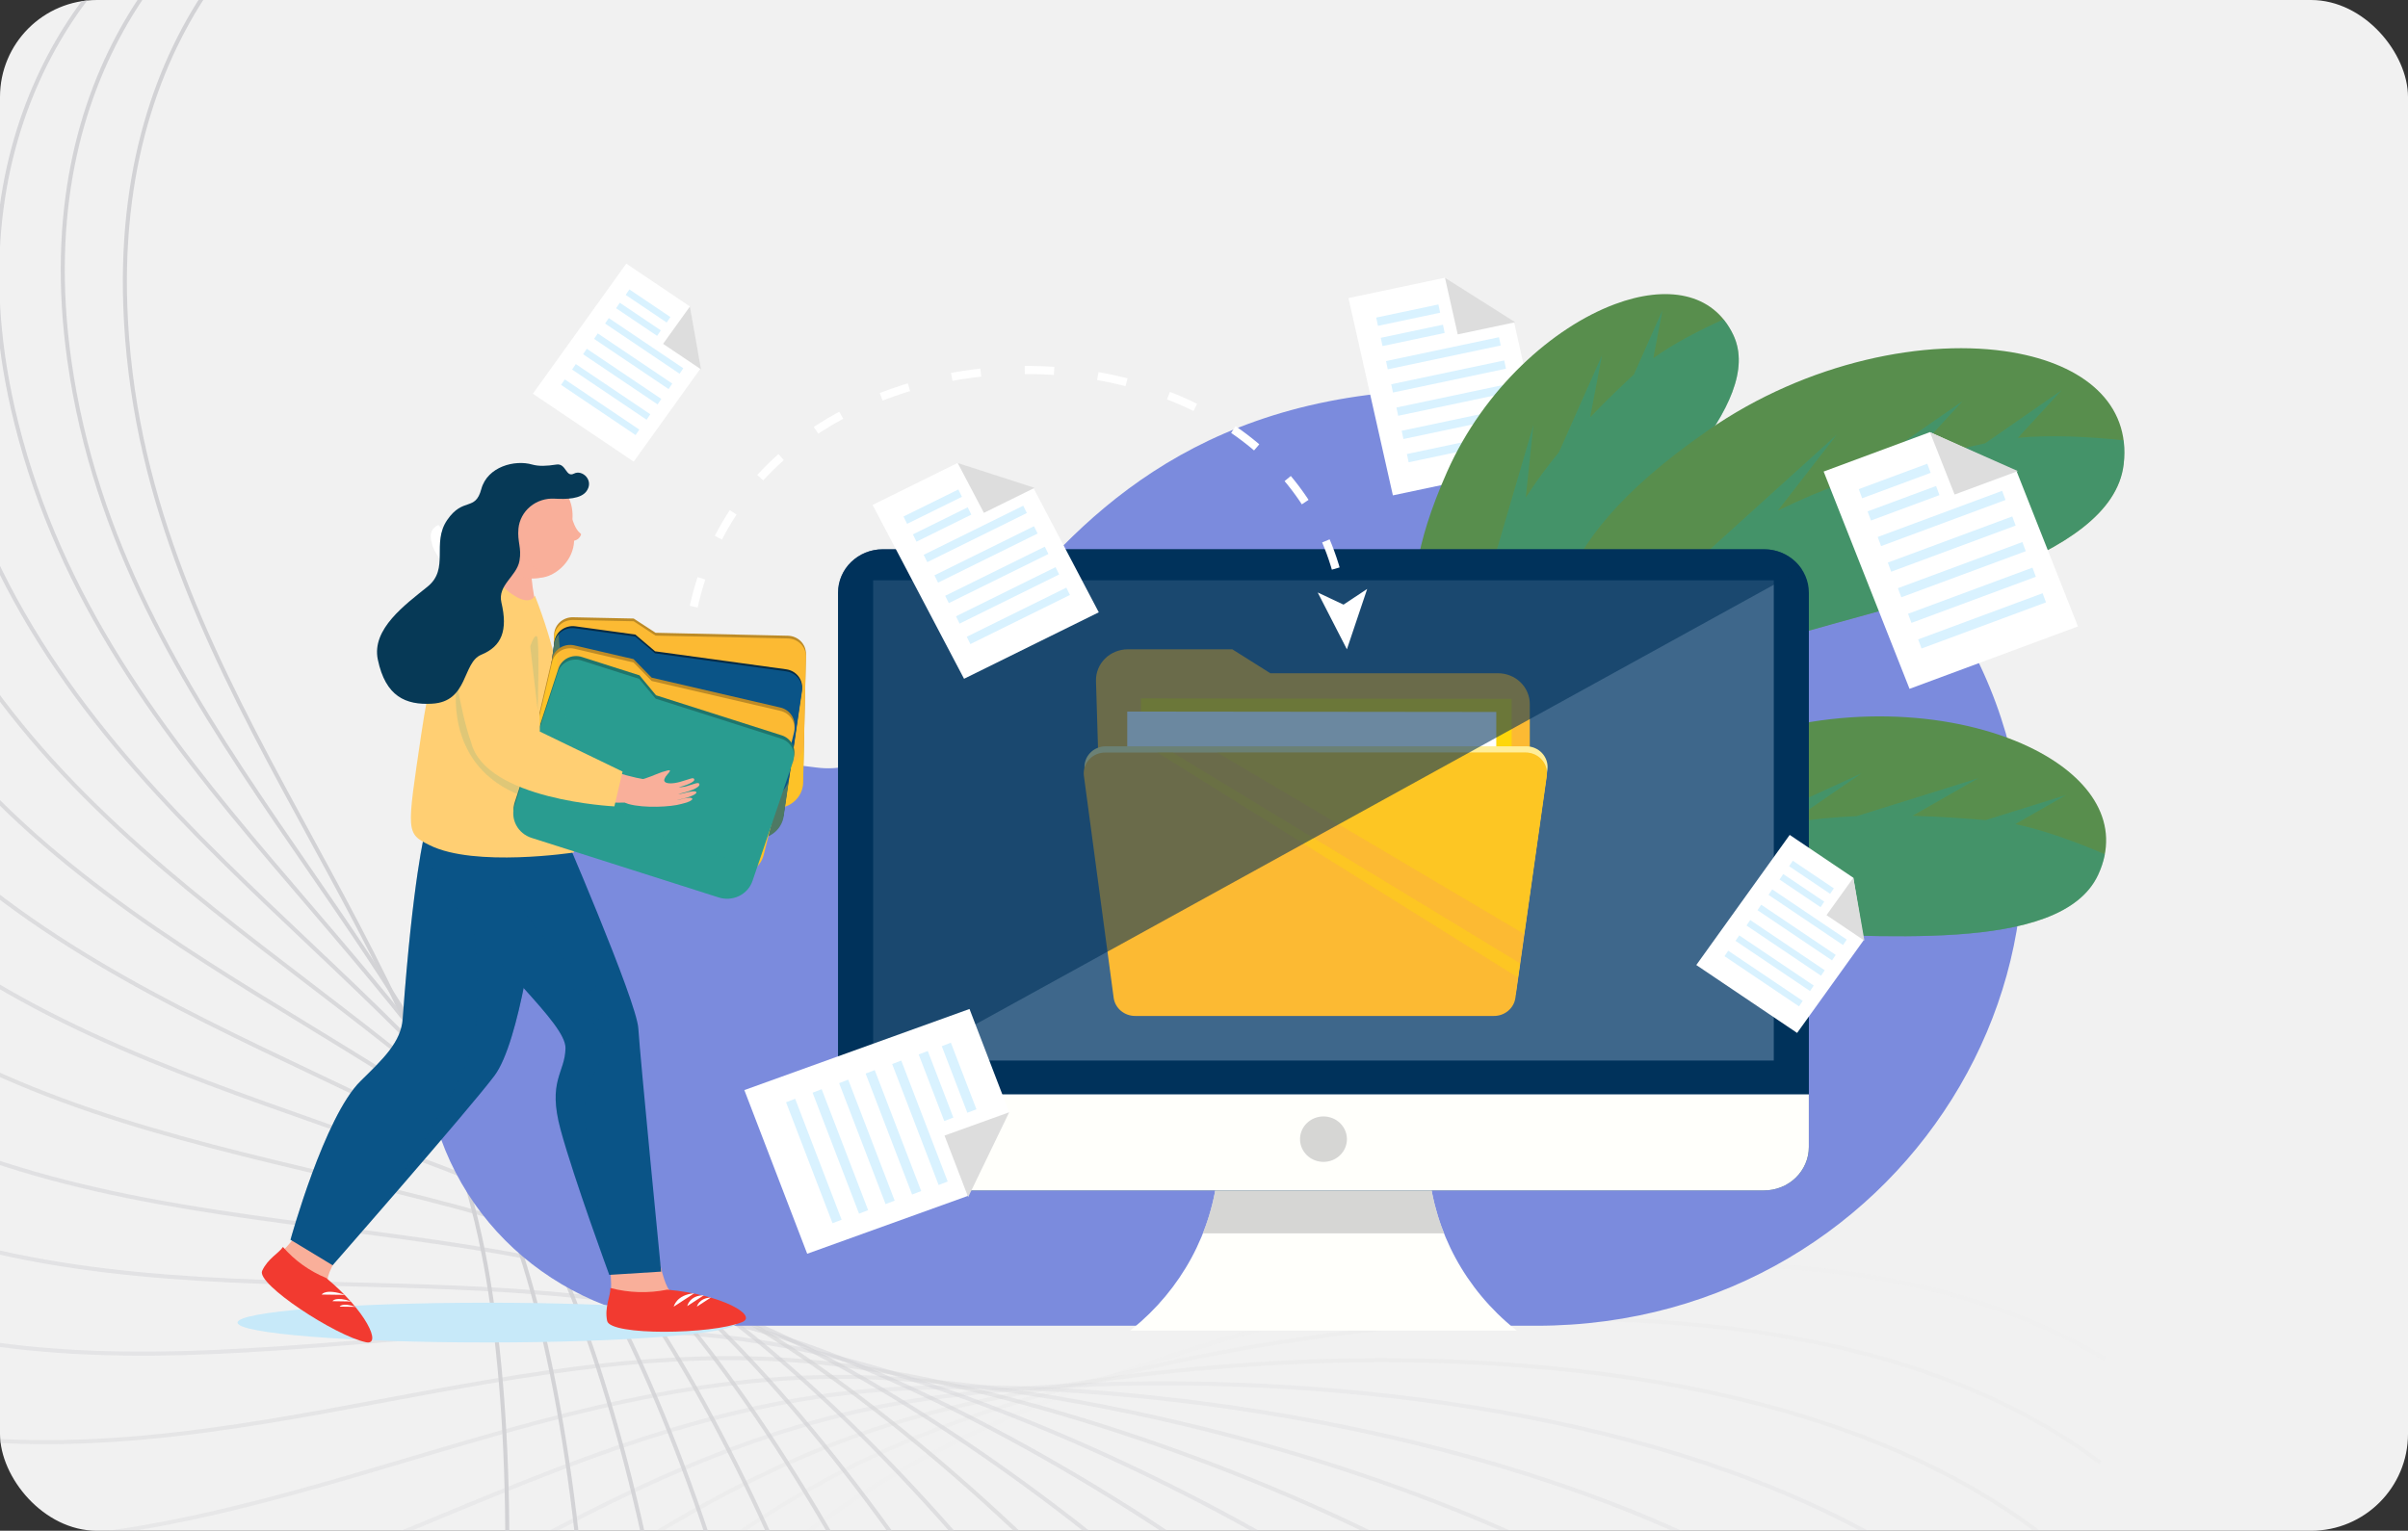 <svg width="596" height="379" viewBox="0 0 596 379" fill="none" xmlns="http://www.w3.org/2000/svg">
<rect x="0" y="0" width="596" height="379" fill="#333333" stroke="none"/>
<g clip-path="url(#clip0_2428_6349)">
<rect width="596" height="379" rx="24" fill="#F1F1F1"/>
<path opacity="0.053" d="M-100.096 493.799C-85.73 512.913 -39.813 544.897 28.923 519.926C114.843 488.711 148.074 405.97 224.758 363.067C281.358 331.402 433.442 283.871 520.893 336.393" stroke="#D2D2D5"/>
<path opacity="0.105" d="M-114.267 453.729C-101.978 474.24 -59.655 510.848 11.315 493.198C100.027 471.136 141.724 392.321 222.473 357.67C282.072 332.094 438.292 300.72 519.773 362.096" stroke="#D2D2D5"/>
<path opacity="0.158" d="M-124.975 413.119C-114.896 434.802 -76.632 475.634 -4.206 465.499C86.326 452.83 136.033 378.806 219.962 352.785C281.908 333.579 440.551 318.706 515.171 388.263" stroke="#D2D2D5"/>
<path opacity="0.211" d="M-132.178 372.334C-124.421 394.952 -90.635 439.56 -17.546 437.051C73.815 433.915 130.987 365.492 217.176 348.386C280.79 335.761 440.119 337.552 507.059 414.528" stroke="#D2D2D5"/>
<path opacity="0.263" d="M-135.877 331.74C-130.527 355.044 -101.588 402.94 -28.638 408.084C62.55 414.515 126.561 352.443 214.066 344.44C278.652 338.534 436.92 356.97 495.448 440.521" stroke="#D2D2D5"/>
<path opacity="0.316" d="M-136.117 291.702C-133.232 315.438 -109.459 366.096 -37.446 378.837C52.57 394.765 122.719 339.724 210.581 340.912C275.43 341.788 430.905 376.667 480.378 465.879" stroke="#D2D2D5"/>
<path opacity="0.368" d="M-132.97 252.579C-132.582 276.486 -114.234 329.352 -43.947 349.551C43.911 374.801 119.429 327.394 206.685 337.759C271.088 345.409 422.065 396.349 461.942 490.243" stroke="#D2D2D5"/>
<path opacity="0.421" d="M-126.552 214.723C-128.665 238.54 -115.944 293.034 -48.154 320.47C36.584 354.764 116.644 315.511 202.339 334.94C265.589 349.281 410.414 415.722 440.258 513.27" stroke="#D2D2D5"/>
<path opacity="0.474" d="M-117.013 178.465C-121.604 201.931 -114.648 257.456 -50.097 291.828C30.591 334.792 114.316 304.122 197.511 332.403C258.915 353.276 396.001 434.492 415.486 534.625" stroke="#D2D2D5"/>
<path opacity="0.526" d="M-104.536 144.123C-111.554 166.981 -110.441 222.929 -49.836 263.859C25.919 315.022 112.391 293.272 192.174 330.094C251.06 357.271 378.906 452.372 387.817 553.993" stroke="#D2D2D5"/>
<path opacity="0.579" d="M-89.341 111.995C-98.71 133.993 -103.451 189.751 -47.457 236.792C22.536 295.594 110.807 283.001 186.304 327.961C242.026 361.145 359.232 469.088 357.471 571.084" stroke="#D2D2D5"/>
<path opacity="0.632" d="M-71.671 82.353C-83.288 103.251 -93.831 158.208 -43.061 210.845C20.402 276.64 109.506 273.344 179.89 325.949C231.838 364.775 337.119 484.378 324.706 585.632" stroke="#D2D2D5"/>
<path opacity="0.684" d="M-51.799 55.444C-65.538 75.014 -81.767 128.567 -36.777 186.222C19.46 258.291 108.421 264.326 172.92 324.001C220.526 368.044 312.727 497.997 289.799 597.398" stroke="#D2D2D5"/>
<path opacity="0.737" d="M-30.024 31.476C-45.733 49.502 -67.471 101.066 -28.754 163.108C19.642 240.661 107.484 255.962 165.393 322.051C208.133 370.83 286.246 509.708 253.053 606.168" stroke="#D2D2D5"/>
<path opacity="0.789" d="M-6.664 10.64C-24.172 26.926 -51.181 75.935 -19.161 141.684C20.863 223.87 106.625 248.27 157.308 320.05C194.716 373.029 257.884 519.312 214.79 611.774" stroke="#D2D2D5"/>
<path opacity="0.842" d="M17.945 -6.921C-1.169 7.446 -33.153 53.363 -8.181 122.099C23.033 208.019 105.774 241.249 148.677 317.934C180.342 374.533 227.873 526.618 175.351 614.069" stroke="#D2D2D5"/>
<path opacity="0.895" d="M43.451 -21.092C22.94 -8.802 -13.669 33.521 3.981 104.49C26.044 193.203 104.858 234.899 139.51 315.649C165.086 375.248 196.459 531.467 135.083 612.949" stroke="#D2D2D5"/>
<path opacity="0.947" d="M69.502 -31.797C47.819 -21.718 6.987 16.546 17.122 88.972C29.791 179.504 103.815 229.211 129.837 313.14C149.042 375.086 163.915 533.729 94.358 608.349" stroke="#D2D2D5"/>
<path d="M95.725 -39C73.107 -31.243 28.499 2.543 31.008 75.632C34.144 166.992 102.567 224.164 119.673 310.354C132.298 373.968 130.506 533.297 53.53 600.237" stroke="#D2D2D5"/>
<g style="mix-blend-mode:multiply">
<path d="M177.339 328.237H380.284C473.758 328.237 532.011 228.835 482.907 151.788C466.882 126.66 440.514 106.892 398.363 99.864C249.512 74.896 245.352 195.669 202.099 190.03C192.598 188.751 182.997 188.305 173.414 188.699C128.877 190.739 97.256 230.063 106.518 272.854C113.674 305.946 142.819 328.237 177.339 328.237Z" fill="#7B8BDD"/>
</g>
<path d="M131.179 138.004C131.179 138.004 131.564 147.409 133.066 150.532C134.078 152.631 129.028 157.845 125.397 155.088C122.589 152.945 120.701 141.193 121.819 138.962C123.828 134.786 124.957 130.263 125.14 125.659L131.179 138.004Z" fill="#F9AF9A"/>
<g style="mix-blend-mode:multiply" opacity="0.34">
<path d="M131.6 137.359C131.6 137.359 131.079 146.771 132.823 149.791C134 151.817 130.015 157.419 126.172 154.911C123.198 152.98 120.383 141.403 121.326 139.099C122.992 134.79 123.762 130.204 123.591 125.606L131.6 137.359Z" fill="#F9AF9A"/>
</g>
<g style="mix-blend-mode:multiply">
<path d="M120.625 332.377C154.769 332.377 182.448 330.173 182.448 327.455C182.448 324.737 154.769 322.533 120.625 322.533C86.481 322.533 58.802 324.737 58.802 327.455C58.802 330.173 86.481 332.377 120.625 332.377Z" fill="#C7E9F9"/>
</g>
<path d="M90.589 300.025C90.589 300.025 81.311 313.24 81.108 316.655C80.904 320.07 89.215 330.938 85.124 329.475C81.032 328.013 64.259 313.51 67.377 311.806C70.494 310.102 75.205 303.374 75.205 303.374L90.589 300.025Z" fill="#F9AF9A"/>
<path d="M90.611 332.326C94.597 333.145 90.611 324.53 80.723 316.405C76.583 314.703 72.92 312.074 70.034 308.733C69.007 310.291 66.259 311.622 64.878 314.65C63.414 317.904 83.002 330.746 90.611 332.326Z" fill="#F23A30"/>
<path d="M79.628 320.514C79.628 320.514 80.504 318.927 85.418 320.595L79.628 320.514Z" fill="white"/>
<path d="M82.293 322.154C82.293 322.154 83.002 320.874 86.988 322.227L82.293 322.154Z" fill="white"/>
<path d="M84.067 323.5C84.067 323.5 84.663 322.417 88.029 323.558L84.067 323.5Z" fill="white"/>
<path d="M132.537 226.882C132.537 226.882 128.763 257.869 122.339 266.375C115.915 274.88 82.331 313.253 82.331 313.253L71.899 306.942C71.899 306.942 80.3 276.423 89.261 267.64C94.915 262.104 99.263 257.957 99.67 252.282C102.191 217.368 105.158 206.142 105.158 206.142L132.537 226.882Z" fill="#0A5487"/>
<g style="mix-blend-mode:multiply" opacity="0.2">
<path d="M132.537 226.882C132.537 226.882 128.763 257.869 122.339 266.375C115.915 274.88 82.331 313.253 82.331 313.253L71.899 306.942C71.899 306.942 80.3 276.423 89.261 267.64C94.915 262.104 99.263 257.957 99.67 252.282C102.191 217.368 105.158 206.142 105.158 206.142L132.537 226.882Z" fill="#0A5487"/>
</g>
<path d="M161.109 300.806C161.109 300.806 163.373 316.639 165.6 319.301C167.827 321.963 181.497 324.633 177.451 326.198C173.405 327.763 149.642 326.147 150.774 322.856C151.907 319.565 150.729 311.505 150.729 311.505L161.109 300.806Z" fill="#F9AF9A"/>
<g style="mix-blend-mode:multiply" opacity="0.15">
<path d="M130.958 237.355L126.647 232.63L116.336 221.66C116.336 221.66 120.54 248.134 116.336 260.904C112.131 273.673 89.84 304.681 89.84 304.681C100.144 292.863 117.914 272.334 122.375 266.374C126.3 261.108 129.274 247.169 130.958 237.355Z" fill="#0A5487"/>
</g>
<path d="M106.796 196.474C106.796 196.474 99.512 204.643 110.933 221.866C122.354 239.089 140.071 253.313 139.965 259.515C139.859 265.716 135.436 267.516 138.765 279.743C142.094 291.971 150.805 315.645 150.805 315.645L163.637 314.84C163.637 314.84 158.406 261.453 157.991 254.608C157.576 247.762 138.365 203.414 138.365 203.414L106.796 196.474Z" fill="#0A5487"/>
<g style="mix-blend-mode:multiply" opacity="0.1">
<path d="M145.045 280.095C143.535 267.531 148.208 266.368 149.227 260.247C149.559 258.302 148.223 255.31 145.974 251.529C152.088 253.723 153.598 253.541 145.928 248.67C144.902 248.019 143.52 246.352 142.607 245.569C141.694 244.787 141.49 244.18 144.607 244.947C148.525 245.92 149.363 245.101 143.188 240.245C136.017 234.668 130.261 227.573 126.362 219.504C126.272 219.322 126.181 219.131 126.098 218.941C121.999 210.224 121.667 204.037 122.475 199.927L106.796 196.482C106.796 196.482 99.512 204.651 110.933 221.874C122.354 239.097 140.071 253.321 139.965 259.523C139.859 265.725 135.436 267.524 138.765 279.752C142.094 291.98 150.805 315.646 150.805 315.646H151.288C150.118 309.853 146.276 290.685 145.045 280.095Z" fill="#0A5487"/>
</g>
<path d="M183.67 327.345C187.649 325.729 178.847 320.551 165.154 319.301C160.494 320.245 155.669 320.105 151.076 318.891C151.151 320.844 149.566 323.623 150.275 327.046C151.045 330.724 176.069 330.432 183.67 327.345Z" fill="#F23A30"/>
<path d="M166.761 323.506C166.761 323.506 167.365 320.581 171.849 320.193L166.761 323.506Z" fill="white"/>
<path d="M170.097 323.376C170.097 323.376 170.671 320.692 174.219 320.692L170.097 323.376Z" fill="white"/>
<path d="M172.484 323.506C172.484 323.506 172.945 321.4 175.964 321.239L172.484 323.506Z" fill="white"/>
<path d="M143.497 131.911C142.395 131.012 141.678 128.701 141.685 128.562C142.221 121.102 135.835 116.86 130.257 118.411C125.108 119.873 121.123 129.176 123.569 135.582C126.014 141.989 128.196 144.044 134.484 142.94C137.828 142.355 141.942 138.735 142.1 133.878C142.467 133.806 142.809 133.646 143.096 133.414C143.383 133.181 143.607 132.884 143.746 132.547C143.92 132.24 143.769 132.138 143.497 131.911Z" fill="#F9AF9A"/>
<g style="mix-blend-mode:multiply" opacity="0.34">
<path d="M130.258 118.41C131.728 117.999 133.269 117.882 134.787 118.066C134.092 118.205 132.069 118.936 132.741 118.673C141.55 115.199 125.789 117.21 128.469 132.568C129.178 136.605 131.745 142.537 137.006 141.988C128.793 145.396 125.993 141.82 123.6 135.56C121.124 129.175 125.14 119.851 130.258 118.41Z" fill="#F9AF9A"/>
</g>
<path d="M119.244 141.015C119.456 140.798 119.721 140.636 120.016 140.546C120.31 140.456 120.624 140.44 120.926 140.5C121.229 140.56 121.51 140.694 121.744 140.889C121.978 141.084 122.157 141.334 122.263 141.615C123.186 143.938 124.839 145.92 126.989 147.283C131.329 150.164 132.393 147.488 132.393 147.488C137.22 159.742 140.074 172.642 140.855 185.736C141.912 204.21 142.056 211.063 142.056 211.063C142.056 211.063 117.508 214.807 106.366 209.271C100.402 206.302 100.667 206.199 104.267 181.751C107.981 156.542 113.22 147.334 119.244 141.015Z" fill="#FFCF73"/>
<path d="M198.775 193.109L199.477 161.925C199.49 161.343 199.385 160.765 199.167 160.222C198.949 159.679 198.623 159.184 198.207 158.763C197.791 158.343 197.294 158.006 196.744 157.772C196.194 157.538 195.602 157.411 195.001 157.398L162.262 156.667L156.843 153.142L141.813 152.828C141.201 152.815 140.593 152.921 140.024 153.141C139.455 153.36 138.937 153.688 138.501 154.104C138.066 154.521 137.721 155.018 137.487 155.566C137.253 156.115 137.135 156.703 137.141 157.296L136.801 191.888C136.783 193.572 137.451 195.195 138.661 196.404C139.871 197.614 141.525 198.311 143.263 198.346L192.004 199.377C192.874 199.398 193.74 199.253 194.551 198.949C195.363 198.645 196.105 198.189 196.734 197.607C197.363 197.024 197.868 196.327 198.218 195.555C198.568 194.784 198.758 193.952 198.775 193.109Z" fill="#BD8B26"/>
<path d="M198.775 193.782L199.477 162.598C199.49 162.016 199.385 161.437 199.167 160.895C198.949 160.352 198.623 159.856 198.207 159.436C197.791 159.016 197.294 158.679 196.744 158.444C196.194 158.21 195.602 158.083 195.001 158.071L162.262 157.376L156.843 153.815L141.813 153.5C141.201 153.487 140.593 153.594 140.024 153.813C139.455 154.032 138.937 154.36 138.501 154.777C138.066 155.194 137.721 155.691 137.487 156.239C137.253 156.787 137.135 157.375 137.141 157.969L136.801 192.561C136.783 194.245 137.451 195.868 138.661 197.077C139.871 198.286 141.525 198.984 143.263 199.018L192.004 200.05C192.874 200.071 193.74 199.926 194.551 199.622C195.363 199.318 196.105 198.862 196.734 198.279C197.363 197.697 197.868 197 198.218 196.228C198.568 195.456 198.758 194.625 198.775 193.782Z" fill="#FCBA33"/>
<g style="mix-blend-mode:multiply" opacity="0.28">
<path d="M192.247 190.234L179.203 189.956C169.254 189.749 159.692 186.184 152.165 179.877C144.638 173.57 139.619 164.917 137.973 155.408C137.432 156.158 137.147 157.053 137.158 157.968L136.818 192.56C136.8 194.244 137.468 195.867 138.678 197.076C139.888 198.285 141.542 198.983 143.28 199.018L192.021 200.049C192.889 200.067 193.752 199.92 194.561 199.615C195.371 199.31 196.11 198.853 196.737 198.271C197.363 197.689 197.865 196.992 198.214 196.222C198.563 195.452 198.752 194.622 198.769 193.781L198.996 183.974C198.956 185.671 198.223 187.283 196.958 188.457C195.693 189.63 193.999 190.27 192.247 190.234Z" fill="#FED70A"/>
</g>
<path d="M193.951 201.608L198.48 170.724C198.65 169.561 198.337 168.38 197.61 167.441C196.882 166.502 195.8 165.881 194.6 165.714L162.141 161.253L157.257 157.106L142.371 155.058C141.769 154.98 141.157 155.018 140.57 155.171C139.984 155.324 139.434 155.588 138.954 155.949C138.474 156.31 138.073 156.76 137.775 157.272C137.476 157.785 137.286 158.35 137.215 158.935L132.626 193.241C132.4 194.913 132.864 196.603 133.917 197.945C134.97 199.287 136.527 200.172 138.249 200.408L186.561 207.049C188.283 207.266 190.025 206.817 191.408 205.798C192.792 204.78 193.705 203.274 193.951 201.608Z" fill="#052A44"/>
<path d="M193.951 202.113L198.48 171.229C198.65 170.066 198.337 168.886 197.61 167.946C196.882 167.007 195.8 166.386 194.6 166.219L162.141 161.758L157.227 157.597L142.341 155.549C141.735 155.465 141.118 155.5 140.526 155.651C139.934 155.803 139.379 156.068 138.895 156.43C138.411 156.793 138.006 157.247 137.706 157.763C137.406 158.28 137.216 158.85 137.148 159.44L132.558 193.747C132.332 195.418 132.796 197.109 133.849 198.45C134.902 199.792 136.459 200.678 138.182 200.914L186.493 207.554C188.226 207.79 189.986 207.349 191.384 206.329C192.783 205.309 193.706 203.793 193.951 202.113Z" fill="#0A5487"/>
<g style="mix-blend-mode:multiply" opacity="0.28">
<path d="M187.904 197.833L174.959 196.056C165.108 194.698 156.054 190.054 149.357 182.924C142.661 175.794 138.741 166.625 138.272 156.995C137.647 157.678 137.254 158.531 137.148 159.438L132.558 193.745C132.332 195.416 132.796 197.107 133.849 198.448C134.902 199.79 136.459 200.676 138.182 200.912L186.493 207.552C187.352 207.67 188.226 207.623 189.066 207.413C189.907 207.203 190.696 206.835 191.389 206.33C192.082 205.825 192.666 205.192 193.107 204.468C193.548 203.744 193.837 202.943 193.958 202.111L195.385 192.399C195.263 193.232 194.972 194.034 194.53 194.758C194.088 195.482 193.503 196.114 192.808 196.619C192.113 197.124 191.322 197.491 190.481 197.699C189.64 197.907 188.764 197.953 187.904 197.833Z" fill="#FED70A"/>
</g>
<path d="M189.016 210.837L196.527 180.509C196.666 179.943 196.689 179.356 196.594 178.781C196.499 178.206 196.288 177.655 195.973 177.159C195.659 176.664 195.246 176.233 194.759 175.892C194.273 175.55 193.722 175.305 193.137 175.17L161.29 167.776L156.798 163.191L142.177 159.79C141.581 159.653 140.964 159.632 140.36 159.73C139.756 159.828 139.179 160.042 138.663 160.359C138.146 160.677 137.7 161.092 137.352 161.58C137.004 162.067 136.761 162.618 136.636 163.198L128.732 196.935C128.349 198.578 128.649 200.301 129.567 201.731C130.486 203.162 131.948 204.184 133.639 204.577L181.052 215.584C181.897 215.779 182.773 215.812 183.63 215.679C184.488 215.547 185.31 215.252 186.05 214.811C186.79 214.37 187.432 213.792 187.941 213.11C188.45 212.428 188.815 211.656 189.016 210.837Z" fill="#BD8B26"/>
<path d="M189.016 211.679L196.527 181.343C196.667 180.777 196.691 180.189 196.596 179.613C196.502 179.038 196.291 178.486 195.976 177.989C195.662 177.493 195.249 177.061 194.762 176.719C194.274 176.378 193.722 176.132 193.137 175.997L161.29 168.603L156.798 164.018L142.177 160.625C141.582 160.486 140.964 160.464 140.361 160.561C139.757 160.658 139.18 160.871 138.663 161.189C138.146 161.506 137.701 161.92 137.352 162.408C137.004 162.895 136.76 163.445 136.636 164.025L128.732 197.762C128.349 199.405 128.649 201.128 129.567 202.558C130.486 203.989 131.948 205.011 133.639 205.404L181.052 216.374C182.75 216.771 184.542 216.5 186.035 215.62C187.527 214.74 188.599 213.323 189.016 211.679Z" fill="#FCBA33"/>
<g style="mix-blend-mode:multiply" opacity="0.28">
<path d="M183.415 206.836L170.726 203.911C161.048 201.666 152.482 196.221 146.503 188.514C140.524 180.807 137.507 171.321 137.972 161.691C137.282 162.313 136.81 163.129 136.621 164.024L128.718 197.76C128.334 199.403 128.634 201.127 129.552 202.557C130.471 203.987 131.934 205.01 133.624 205.403L181.037 216.373C181.881 216.569 182.756 216.602 183.613 216.47C184.47 216.338 185.291 216.045 186.031 215.605C186.77 215.166 187.413 214.589 187.923 213.909C188.432 213.229 188.799 212.458 189.001 211.641L191.364 202.097C190.957 203.746 189.891 205.171 188.401 206.06C186.911 206.948 185.118 207.227 183.415 206.836Z" fill="#FED70A"/>
</g>
<path d="M186.329 217.287L196.391 187.654C196.77 186.537 196.676 185.321 196.13 184.272C195.584 183.222 194.629 182.427 193.477 182.059L162.37 172.142L158.278 167.205L144.011 162.657C143.432 162.47 142.819 162.398 142.211 162.445C141.602 162.492 141.009 162.657 140.467 162.929C139.925 163.202 139.445 163.577 139.056 164.033C138.666 164.489 138.375 165.015 138.199 165.582L127.404 198.594C126.871 200.205 127.017 201.955 127.81 203.462C128.603 204.97 129.98 206.111 131.639 206.639L177.98 221.368C179.646 221.897 181.46 221.765 183.025 221C184.59 220.235 185.779 218.9 186.329 217.287Z" fill="#1F756C"/>
<path d="M186.237 218.128L196.307 188.494C196.684 187.377 196.588 186.16 196.04 185.111C195.493 184.063 194.538 183.267 193.386 182.899L162.278 172.982L158.194 168.075L143.912 163.526C143.332 163.34 142.72 163.268 142.11 163.314C141.501 163.361 140.908 163.526 140.365 163.798C139.822 164.071 139.342 164.446 138.952 164.902C138.561 165.358 138.269 165.885 138.092 166.451L127.351 199.442C126.825 201.048 126.974 202.79 127.767 204.29C128.56 205.79 129.933 206.926 131.585 207.45L177.896 222.194C179.559 222.724 181.371 222.593 182.934 221.831C184.498 221.069 185.686 219.737 186.237 218.128Z" fill="#299C90"/>
<g style="mix-blend-mode:multiply" opacity="0.15">
<path d="M181.059 212.885L168.664 208.936C159.214 205.92 151.145 199.804 145.849 191.644C140.552 183.483 138.359 173.788 139.647 164.229C138.907 164.787 138.364 165.554 138.092 166.423L127.351 199.414C126.825 201.02 126.974 202.763 127.767 204.262C128.56 205.762 129.933 206.898 131.585 207.422L177.896 222.195C179.561 222.724 181.374 222.592 182.938 221.826C184.502 221.061 185.689 219.726 186.237 218.114L189.408 208.79C188.861 210.405 187.674 211.744 186.108 212.512C184.543 213.279 182.727 213.414 181.059 212.885Z" fill="#299C90"/>
</g>
<path d="M122.633 154.261C124.354 154.575 123.388 156.893 124.21 158.4C125.245 160.331 127.592 159.373 128.989 164.097C131.08 171.176 132.763 181.152 133.518 181.452C137.8 183.161 141.872 185.33 145.656 187.917C150.638 191.508 160.58 193.438 161.833 193.116C163.086 192.795 166.951 191.178 162.482 194.433C158.013 197.687 161.516 198.755 152.941 198.733C149.883 198.733 140.07 196.312 134.56 195.12C129.049 193.928 122.761 192.195 119.991 187.522C117.22 182.849 109.694 151.884 122.633 154.261Z" fill="#F9AF9A"/>
<g style="mix-blend-mode:multiply" opacity="0.15">
<path d="M118.927 174.534L113.062 169.313C113.062 169.313 109.688 188.327 127.344 196.299C135.912 200.182 152.066 199.648 152.066 199.648L127.042 189.139L118.927 174.534Z" fill="#299C90"/>
</g>
<path d="M173.105 194.134C172.923 193.541 172.025 194.06 169.949 194.645L169.708 194.726C169.36 194.792 168.998 194.85 168.636 194.894H168.017C169.715 194.528 171.957 193.592 171.851 193.022C171.716 192.291 170.885 192.868 168.251 193.6C166.545 194.068 165.156 194.031 164.665 193.665C163.397 192.715 167.164 190.396 165.292 190.74C164.332 190.977 163.393 191.288 162.484 191.669C161.102 192.261 158.234 193.402 157.237 193.132C156.108 192.803 154.901 192.828 153.788 193.205C153.788 193.205 148.632 192.927 152.761 196.13C154.15 197.205 153.584 198.529 155.531 199.055C159.404 200.152 166.167 199.787 168.613 199.055L169.089 198.931C170.357 198.653 171.353 198.149 171.353 197.812C171.353 197.293 169.776 197.556 168.643 197.885C168.279 197.982 167.904 198.039 167.526 198.053C169.791 197.717 172.372 196.781 172.365 196.203C172.357 195.625 170.47 196.042 169.119 196.415C168.703 196.524 168.274 196.578 167.843 196.576C170.198 196.13 173.376 195.026 173.105 194.134Z" fill="#F9AF9A"/>
<path d="M133.602 181.123C133.791 177.62 133.089 170.445 132.523 167.088C131.908 163.42 130.922 159.819 129.579 156.338C128.981 154.746 127.831 153.404 126.325 152.542C120.823 149.544 113.055 153.829 112.421 162.569L113.07 169.312C114.029 174.277 115.086 179.594 116.588 183.726C120.113 198.133 152.066 199.647 152.066 199.647L154.089 191.032L133.602 181.123Z" fill="#FFCF73"/>
<path d="M382.584 114.653L344.751 122.646L333.76 73.801L357.629 68.762L374.764 79.871L382.584 114.653Z" fill="white"/>
<path d="M375.021 79.783L360.8 82.789L357.644 68.762" fill="#DDDDDD"/>
<path d="M340.842 79.649L356.233 76.402" stroke="#D9F2FF" stroke-width="2.09" stroke-miterlimit="10"/>
<path d="M341.966 84.661L357.357 81.413" stroke="#D9F2FF" stroke-width="2.09" stroke-miterlimit="10"/>
<path d="M343.265 90.416L371.225 84.514" stroke="#D9F2FF" stroke-width="2.09" stroke-miterlimit="10"/>
<path d="M344.556 96.163L372.524 90.261" stroke="#D9F2FF" stroke-width="2.09" stroke-miterlimit="10"/>
<path d="M345.845 101.919L373.813 96.017" stroke="#D9F2FF" stroke-width="2.09" stroke-miterlimit="10"/>
<path d="M347.142 107.675L375.103 101.773" stroke="#D9F2FF" stroke-width="2.09" stroke-miterlimit="10"/>
<path d="M348.436 113.432L376.403 107.523" stroke="#D9F2FF" stroke-width="2.09" stroke-miterlimit="10"/>
<path d="M111.983 142.281C114.293 145.674 119.969 145.726 122.551 142.537C122.612 142.464 121.449 139.546 121.449 139.546C119.649 139.398 117.899 138.893 116.308 138.062C114.718 137.232 113.32 136.094 112.202 134.719C110.92 133.28 109.752 131.75 108.707 130.141C108.473 129.797 107.877 130.309 107.499 130.646C106.231 131.764 106.556 133.439 107.024 135.034C107.869 137.871 111.983 142.281 111.983 142.281Z" fill="white"/>
<path d="M429.001 82.912C423.974 72.322 412.394 70.567 399.697 75.306C384.343 81.032 367.336 96.229 358.18 116.78C341.505 154.334 355.281 162.685 357.07 182.044C358.859 201.402 330.748 237.698 359.335 256.954C394.262 280.496 393.636 224.191 388.525 207.677C383.415 191.164 375.64 160.616 391.462 143.21C407.284 125.804 437.063 99.9 429.001 82.912Z" fill="#588E4D"/>
<g style="mix-blend-mode:multiply" opacity="0.42">
<path d="M368.099 144.234C368.393 143.086 368.725 141.952 369.095 140.826L379.527 105.246L377.64 123.193C380.144 119.294 382.887 115.542 385.853 111.96L396.512 87.965L393.568 103.323C397.689 99.008 401.524 95.41 404.423 92.682L411.473 76.812L409.209 88.682C414.145 85.106 420.532 81.807 426.57 79.072C427.534 80.267 428.35 81.568 429.001 82.948C437.063 99.937 407.284 125.899 391.462 143.276C375.64 160.652 383.423 191.2 388.533 207.714C393.334 223.225 394.179 273.87 365.283 260.37C357.214 246.906 364 226.809 369.933 215.919C378.063 200.971 370.914 195.23 366.77 163.088C365.995 156.78 366.446 150.388 368.099 144.241V144.234Z" fill="#299C90"/>
</g>
<path d="M128.319 130.88C128.52 128.76 129.567 126.8 131.235 125.416C132.904 124.031 135.064 123.331 137.256 123.464C140.276 123.639 143.756 123.522 145.144 121.643C147.13 118.966 144.125 116.18 142.072 117.255C140.019 118.33 140.155 114.637 137.717 115.017C135.278 115.397 133.391 115.478 131.723 115.017C127.473 113.774 120.634 115.492 119.124 121.102C117.615 126.711 114.633 122.989 110.685 128.744C106.737 134.5 111.342 140.789 105.816 145.25C100.291 149.711 91.927 155.738 93.512 163.3C95.429 172.463 100.419 174.591 106.933 174.226C115.992 173.729 114.361 164.068 119.124 162.1C124.212 160.001 125.722 156.074 124.106 149.185C123.087 144.848 127.881 142.72 128.575 138.858C129.149 135.516 128.017 134.258 128.319 130.88Z" fill="#063956"/>
<path d="M525.632 114.945C527.391 99.799 515.661 90.255 498.125 87.249C476.944 83.593 447.3 89.502 422.76 106.542C377.891 137.675 387.493 156.046 376.004 178.893C364.515 201.74 307.719 223.987 326.288 264.24C348.98 313.466 387.538 250 393.328 228.17C399.118 206.34 411.701 167.031 441.533 157.962C471.365 148.894 522.809 139.247 525.632 114.945Z" fill="#588E4D"/>
<g style="mix-blend-mode:multiply" opacity="0.42">
<path d="M414.681 143.752C415.813 142.66 416.976 141.607 418.169 140.593L454.651 107.573L440.022 126.427C445.548 123.706 451.234 121.304 457.051 119.23L485.736 99.331L471.756 114.572C479.38 112.436 486.182 110.915 491.33 109.759L510.292 96.596L499.452 108.399C507.476 107.624 516.904 108.099 525.608 109.014C525.854 110.983 525.854 112.975 525.608 114.945C522.785 139.247 471.341 148.835 441.509 157.932C411.677 167.03 399.101 206.332 393.303 228.141C387.861 248.654 353.5 305.911 330.537 271.918C330.884 251.558 352.496 233.501 366.732 225.186C386.26 213.77 382.26 202.661 400.029 163.959C403.558 156.387 408.52 149.523 414.658 143.723L414.681 143.752Z" fill="#299C90"/>
</g>
<path d="M519.306 216.579C525.088 204.095 517.751 192.832 503.612 185.614C486.537 176.896 459.543 174.081 433.75 182.133C386.624 196.862 389.643 215.101 373.361 231.586C357.078 248.07 363.147 295.416 374.267 278.289C385.386 261.161 407.224 230.905 435.29 231.037C463.355 231.169 510.036 236.603 519.306 216.579Z" fill="#588E4D"/>
<g style="mix-blend-mode:multiply" opacity="0.42">
<path d="M416.343 211.802C417.619 211.166 418.917 210.581 420.223 210.025L460.721 191.479L442.937 203.707C448.434 202.846 453.98 202.299 459.544 202.068L489.663 192.663L473.358 201.981C480.476 202.171 486.719 202.675 491.474 203.048L511.395 196.825L498.796 204.043C505.869 205.506 513.795 208.431 520.982 211.503C520.638 213.252 520.08 214.956 519.321 216.578C510.051 236.602 463.378 231.161 435.313 231.037C407.247 230.912 385.386 261.16 374.244 278.288C363.797 294.377 337.852 272.064 352.353 268.722C372.266 264.144 371.98 253.591 398.098 225.222C403.25 219.688 409.425 215.136 416.305 211.802H416.343Z" fill="#299C90"/>
</g>
<g style="mix-blend-mode:multiply" opacity="0.15">
<path d="M131.239 160.03L133.088 175.834C133.088 175.834 133.601 158.282 132.907 157.594C132.212 156.907 131.239 160.03 131.239 160.03Z" fill="#299C90"/>
</g>
<path d="M374.931 329.057C362.741 319.212 355.084 305.081 353.644 289.769L353.108 283.992L337.316 281.293L302.027 283.992L301.483 289.769C300.773 297.351 298.528 304.723 294.877 311.464C291.226 318.205 286.24 324.183 280.204 329.057L279.743 329.43H375.392L374.931 329.057Z" fill="#FFFFFB"/>
<path opacity="0.8" d="M301.484 289.769C300.975 295.111 299.705 300.358 297.71 305.361H357.412C355.417 300.358 354.147 295.111 353.638 289.769L353.102 283.992L337.31 281.293L302.02 283.992L301.484 289.769Z" fill="#CCCBCA"/>
<path d="M436.619 135.992H218.516C212.392 135.992 207.427 140.802 207.427 146.735V283.999C207.427 289.933 212.392 294.743 218.516 294.743H436.619C442.743 294.743 447.708 289.933 447.708 283.999V146.735C447.708 140.802 442.743 135.992 436.619 135.992Z" fill="#00325B"/>
<path d="M439.025 143.671H216.107V262.579H439.025V143.671Z" fill="#D0E5FA" fill-opacity="0.3"/>
<path d="M207.417 270.946V283.993C207.417 286.843 208.585 289.575 210.665 291.59C212.744 293.605 215.565 294.737 218.506 294.737H436.616C439.557 294.737 442.377 293.605 444.457 291.59C446.536 289.575 447.704 286.843 447.704 283.993V270.946H207.417Z" fill="#FFFFFB"/>
<path opacity="0.8" d="M327.571 287.665C330.777 287.665 333.376 285.147 333.376 282.041C333.376 278.935 330.777 276.417 327.571 276.417C324.365 276.417 321.766 278.935 321.766 282.041C321.766 285.147 324.365 287.665 327.571 287.665Z" fill="#CCCBCA"/>
<path d="M378.637 197.709V174.306C378.635 172.285 377.805 170.346 376.329 168.917C374.852 167.489 372.851 166.686 370.764 166.686H314.421L305.008 160.762H279.131C278.079 160.763 277.037 160.968 276.068 161.365C275.098 161.763 274.221 162.344 273.488 163.076C272.754 163.807 272.18 164.674 271.798 165.625C271.417 166.575 271.236 167.59 271.266 168.609L272.149 197.709H378.637Z" fill="#FCBA33"/>
<g style="mix-blend-mode:multiply">
<path d="M282.378 172.903V220.447H374.154V173.013L282.378 172.903Z" fill="#FED70A"/>
</g>
<path d="M279.003 176.172V223.708H370.341V176.274L279.003 176.172Z" fill="white"/>
<path d="M268.442 190.477L275.832 245.598C276.027 246.832 276.676 247.956 277.66 248.762C278.644 249.569 279.896 250.003 281.184 249.986H369.85C371.138 250.002 372.389 249.567 373.373 248.761C374.356 247.954 375.006 246.831 375.202 245.598L383 190.499C383.09 189.772 383.018 189.036 382.789 188.339C382.56 187.642 382.179 187 381.673 186.457C381.166 185.915 380.546 185.484 379.853 185.193C379.16 184.902 378.411 184.759 377.656 184.772H273.794C273.041 184.758 272.293 184.9 271.601 185.189C270.909 185.478 270.288 185.907 269.781 186.447C269.274 186.988 268.893 187.627 268.662 188.322C268.431 189.017 268.356 189.752 268.442 190.477Z" fill="#FFEE98"/>
<path d="M268.261 191.998L275.651 247.104C275.838 248.345 276.483 249.479 277.467 250.294C278.452 251.109 279.708 251.55 281.003 251.536H369.714C371.002 251.552 372.252 251.117 373.234 250.31C374.216 249.504 374.864 248.381 375.059 247.148L382.857 192.049C382.946 191.323 382.874 190.586 382.645 189.889C382.416 189.192 382.036 188.55 381.529 188.008C381.023 187.465 380.402 187.034 379.709 186.743C379.016 186.452 378.267 186.309 377.512 186.323H273.613C272.862 186.309 272.117 186.45 271.428 186.738C270.738 187.025 270.119 187.451 269.613 187.988C269.106 188.525 268.724 189.16 268.491 189.852C268.258 190.543 268.179 191.275 268.261 191.998Z" fill="#FCBA33"/>
<g style="mix-blend-mode:screen" opacity="0.4">
<path d="M377.264 231.263L382.819 192.034C382.909 191.308 382.837 190.572 382.608 189.874C382.379 189.177 381.999 188.536 381.492 187.993C380.986 187.45 380.365 187.019 379.672 186.729C378.979 186.438 378.23 186.295 377.475 186.308H301.234L377.264 231.263Z" fill="#FED70A"/>
</g>
<g style="mix-blend-mode:screen" opacity="0.4">
<path d="M290.235 186.307L376.236 238.517L375.693 242.02L286.438 186.307H290.235Z" fill="#FED70A"/>
</g>
<g style="mix-blend-mode:screen" opacity="0.58">
<path d="M445.953 140.966C444.955 139.44 443.575 138.184 441.941 137.313C440.307 136.442 438.473 135.986 436.608 135.986H218.513C215.57 135.986 212.748 137.118 210.667 139.135C208.586 141.151 207.417 143.885 207.417 146.736V272.358L445.953 140.966Z" fill="#00325B"/>
</g>
<path d="M171.706 150.194C188.939 71.627 321.923 72.439 332.672 150.45" stroke="white" stroke-width="2" stroke-miterlimit="10" stroke-dasharray="7.27 10.9"/>
<path d="M333.369 160.762L326.145 146.691L332.531 149.697L338.389 145.814L333.369 160.762Z" fill="white"/>
<path d="M444.801 255.741L419.846 238.927L442.967 206.712L458.706 217.316L461.265 232.799L444.801 255.741Z" fill="white"/>
<path d="M461.46 232.893L452.077 226.575L458.72 217.323" fill="#DDDDDD"/>
<path d="M443.277 213.784L453.43 220.622" stroke="#D9F2FF" stroke-width="1.64" stroke-miterlimit="10"/>
<path d="M440.907 217.081L451.06 223.927" stroke="#D9F2FF" stroke-width="1.64" stroke-miterlimit="10"/>
<path d="M438.181 220.879L456.622 233.304" stroke="#D9F2FF" stroke-width="1.64" stroke-miterlimit="10"/>
<path d="M435.455 224.674L453.896 237.1" stroke="#D9F2FF" stroke-width="1.64" stroke-miterlimit="10"/>
<path d="M432.731 228.47L451.179 240.895" stroke="#D9F2FF" stroke-width="1.64" stroke-miterlimit="10"/>
<path d="M430.013 232.265L448.454 244.691" stroke="#D9F2FF" stroke-width="1.64" stroke-miterlimit="10"/>
<path d="M427.287 236.061L445.728 248.486" stroke="#D9F2FF" stroke-width="1.64" stroke-miterlimit="10"/>
<path d="M156.844 114.294L131.888 97.481L155.01 65.266L170.749 75.87L173.308 91.352L156.844 114.294Z" fill="white"/>
<path d="M173.503 91.447L164.12 85.129L170.763 75.877" fill="#DDDDDD"/>
<path d="M155.318 72.338L165.471 79.176" stroke="#D9F2FF" stroke-width="1.64" stroke-miterlimit="10"/>
<path d="M152.947 75.635L163.1 82.473" stroke="#D9F2FF" stroke-width="1.64" stroke-miterlimit="10"/>
<path d="M150.223 79.43L168.665 91.856" stroke="#D9F2FF" stroke-width="1.64" stroke-miterlimit="10"/>
<path d="M147.497 83.226L165.939 95.651" stroke="#D9F2FF" stroke-width="1.64" stroke-miterlimit="10"/>
<path d="M144.773 87.024L163.222 99.449" stroke="#D9F2FF" stroke-width="1.64" stroke-miterlimit="10"/>
<path d="M142.056 90.817L160.497 103.242" stroke="#D9F2FF" stroke-width="1.64" stroke-miterlimit="10"/>
<path d="M139.33 94.612L157.771 107.038" stroke="#D9F2FF" stroke-width="1.64" stroke-miterlimit="10"/>
<path d="M271.96 151.6L238.61 168.055L215.972 125.008L237.017 114.624L255.843 120.935L271.96 151.6Z" fill="white"/>
<path d="M256.064 120.788L243.526 126.975L237.026 114.615" fill="#DDDDDD"/>
<path d="M224.071 128.787L237.644 122.096" stroke="#D9F2FF" stroke-width="2.02" stroke-miterlimit="10"/>
<path d="M226.397 133.207L239.962 126.508" stroke="#D9F2FF" stroke-width="2.02" stroke-miterlimit="10"/>
<path d="M229.062 138.275L253.708 126.113" stroke="#D9F2FF" stroke-width="2.02" stroke-miterlimit="10"/>
<path d="M231.727 143.349L256.373 131.187" stroke="#D9F2FF" stroke-width="2.02" stroke-miterlimit="10"/>
<path d="M234.391 148.416L259.045 136.254" stroke="#D9F2FF" stroke-width="2.02" stroke-miterlimit="10"/>
<path d="M237.06 153.493L261.706 141.323" stroke="#D9F2FF" stroke-width="2.02" stroke-miterlimit="10"/>
<path d="M239.729 158.56L264.375 146.398" stroke="#D9F2FF" stroke-width="2.02" stroke-miterlimit="10"/>
<path d="M514.309 155.093L472.625 170.546L451.368 116.75L477.66 106.994L499.166 116.779L514.309 155.093Z" fill="white"/>
<path d="M499.444 116.633L483.781 122.439L477.674 106.994" fill="#DDDDDD"/>
<path d="M460.48 122.229L477.434 115.94" stroke="#D9F2FF" stroke-width="2.41" stroke-miterlimit="10"/>
<path d="M462.66 127.743L479.614 121.454" stroke="#D9F2FF" stroke-width="2.41" stroke-miterlimit="10"/>
<path d="M465.166 134.077L495.964 122.653" stroke="#D9F2FF" stroke-width="2.41" stroke-miterlimit="10"/>
<path d="M467.665 140.417L498.471 128.993" stroke="#D9F2FF" stroke-width="2.41" stroke-miterlimit="10"/>
<path d="M470.171 146.75L500.977 135.334" stroke="#D9F2FF" stroke-width="2.41" stroke-miterlimit="10"/>
<path d="M472.677 153.091L503.475 141.668" stroke="#D9F2FF" stroke-width="2.41" stroke-miterlimit="10"/>
<path d="M475.177 159.431L505.983 148.008" stroke="#D9F2FF" stroke-width="2.41" stroke-miterlimit="10"/>
<path d="M199.789 310.415L184.231 269.892L239.962 249.81L249.776 275.37L239.479 296.118L199.789 310.415Z" fill="white"/>
<path d="M239.63 296.387L233.78 281.154L249.783 275.384" fill="#DDDDDD"/>
<path d="M234.222 258.586L240.548 275.07" stroke="#D9F2FF" stroke-width="2.41" stroke-miterlimit="10"/>
<path d="M228.51 260.64L234.835 277.125" stroke="#D9F2FF" stroke-width="2.41" stroke-miterlimit="10"/>
<path d="M221.944 263.011L233.441 292.959" stroke="#D9F2FF" stroke-width="2.41" stroke-miterlimit="10"/>
<path d="M215.375 265.373L226.879 295.321" stroke="#D9F2FF" stroke-width="2.41" stroke-miterlimit="10"/>
<path d="M208.816 267.741L220.312 297.689" stroke="#D9F2FF" stroke-width="2.41" stroke-miterlimit="10"/>
<path d="M202.248 270.106L213.745 300.054" stroke="#D9F2FF" stroke-width="2.41" stroke-miterlimit="10"/>
<path d="M195.681 272.474L207.185 302.422" stroke="#D9F2FF" stroke-width="2.41" stroke-miterlimit="10"/>
</g>
<defs>
<clipPath id="clip0_2428_6349">
<rect width="596" height="379" rx="24" fill="white"/>
</clipPath>
</defs>
</svg>
